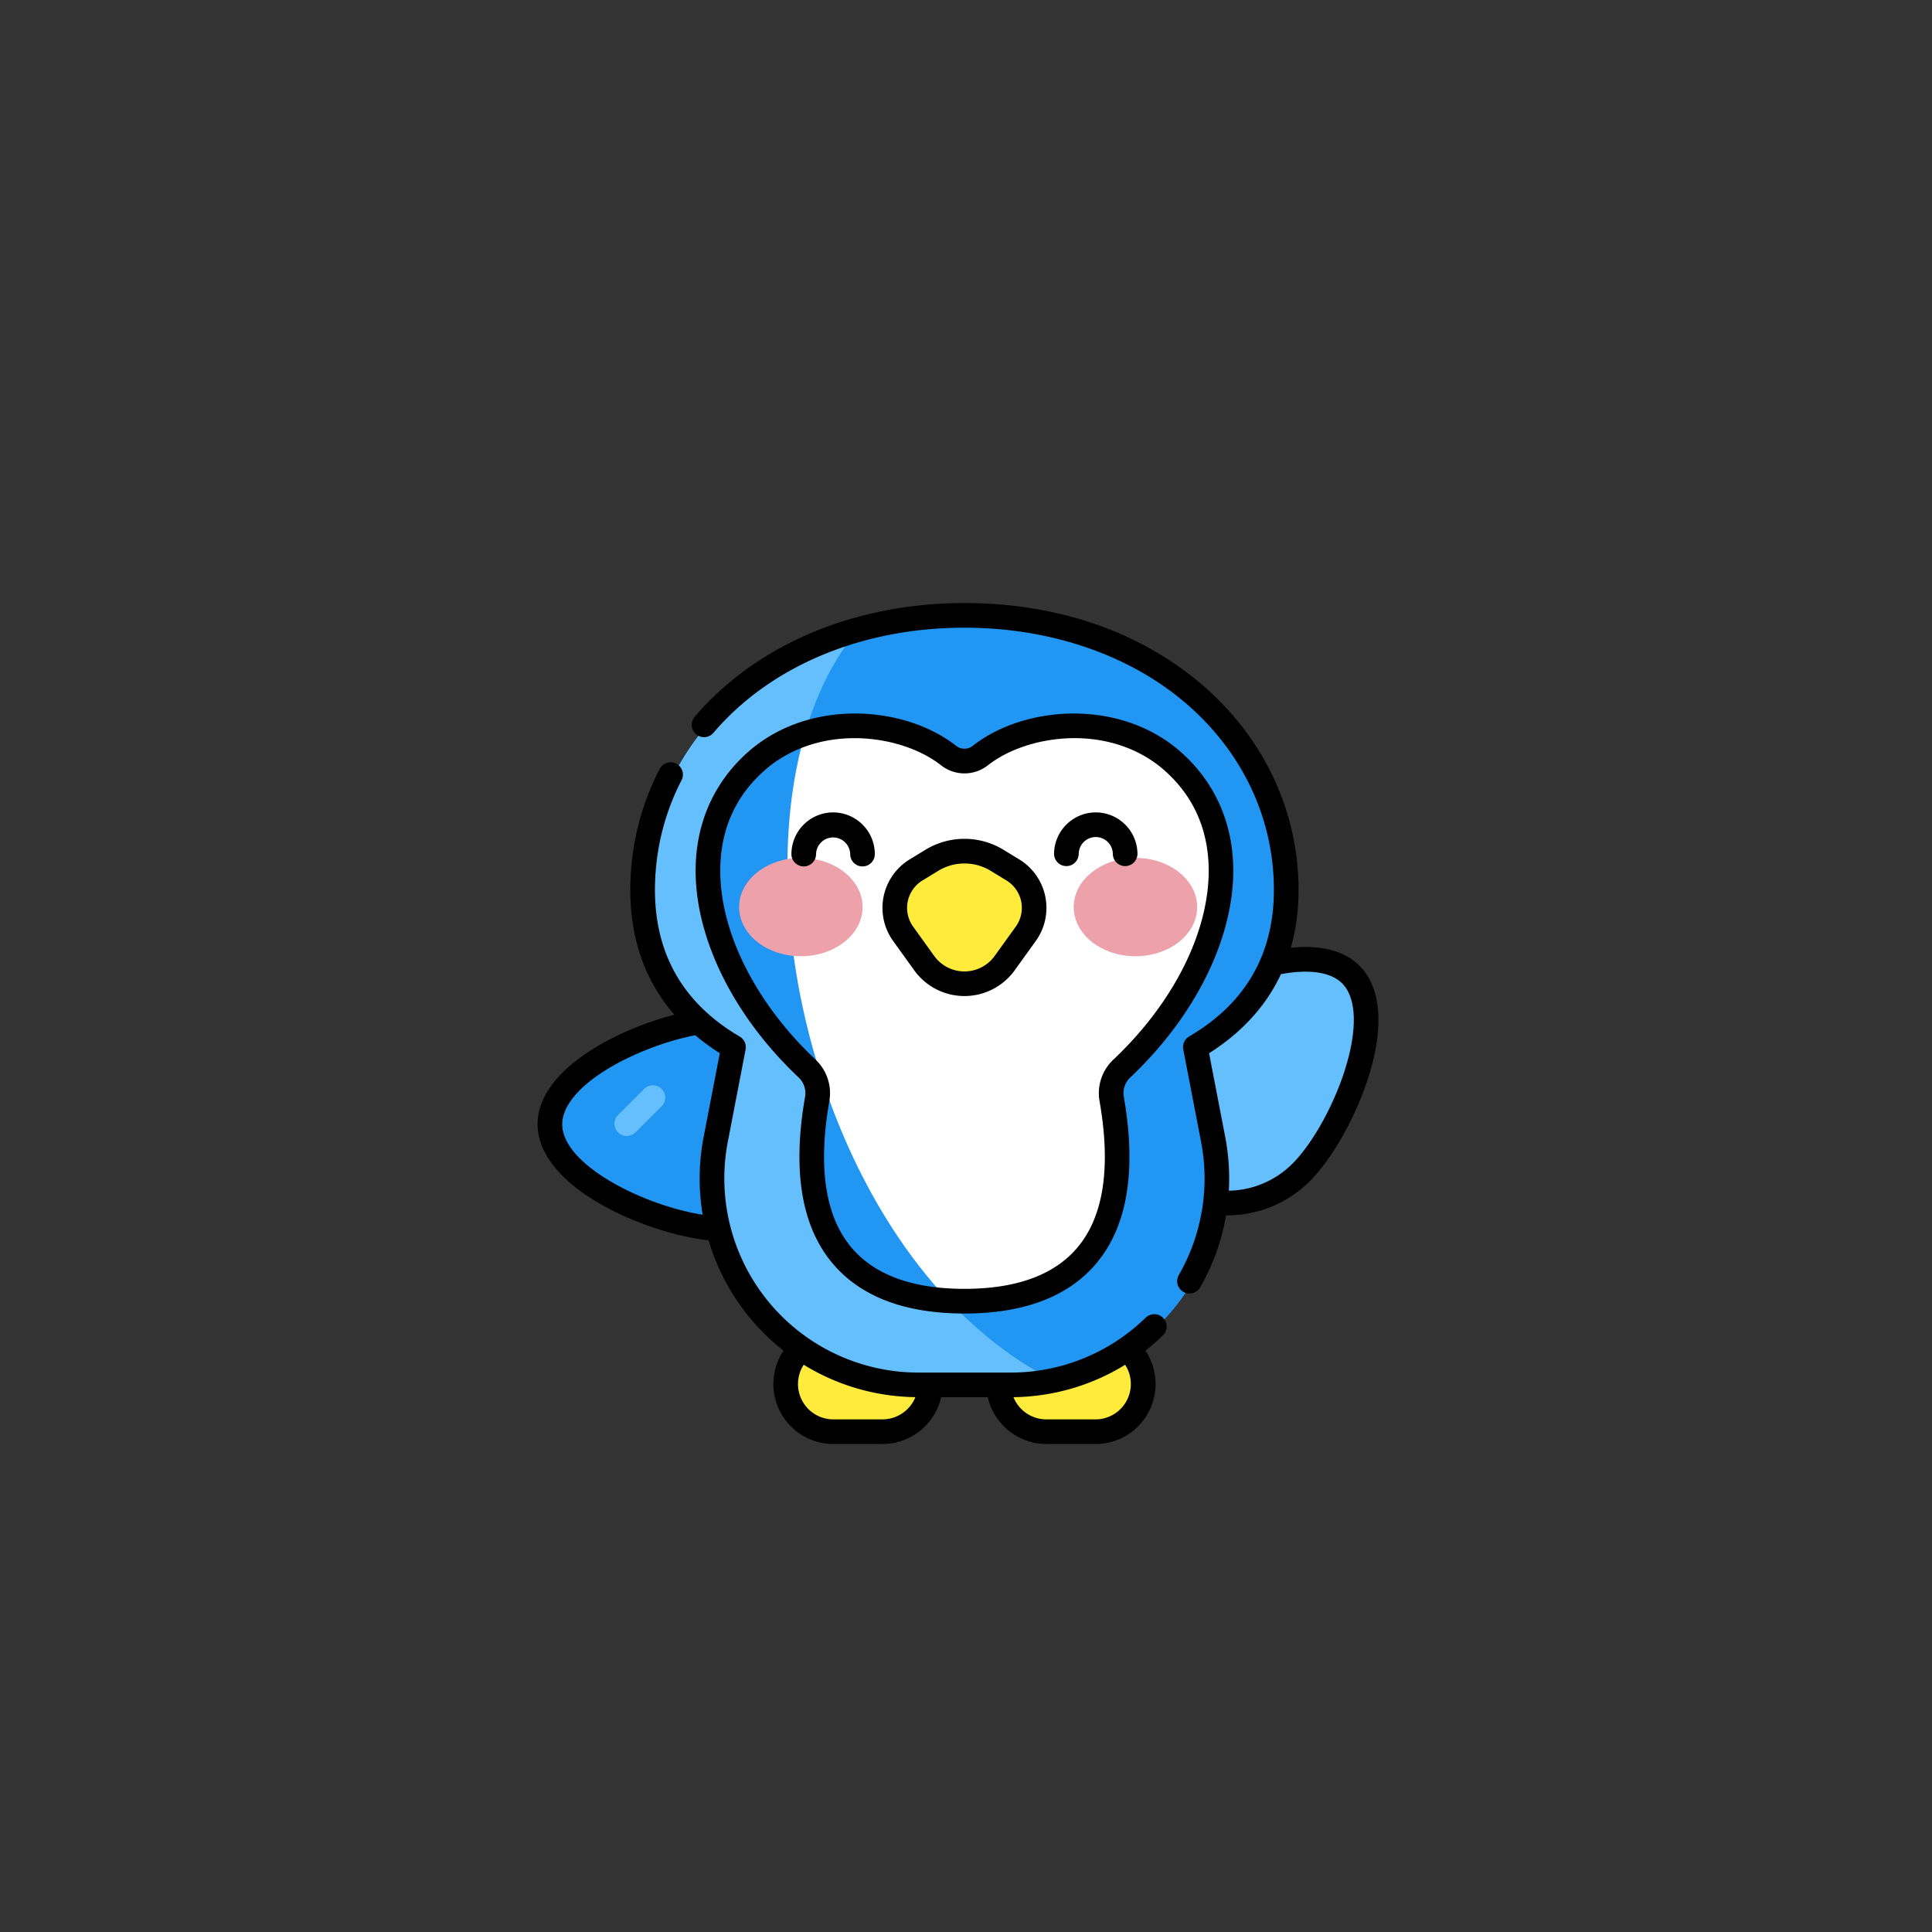<svg id="图层_1" data-name="图层 1" xmlns="http://www.w3.org/2000/svg" viewBox="0 0 2000 2000"><rect x="0" y="0" width="2000" height="2000" fill="#333333" stroke="none"/><title>未标题-6</title><g id="qie"><path d="M1350.83,1213.06c42.34-42.34,93.79-162.43,51.46-204.77s-162.43,9.13-204.77,51.46a108.41,108.41,0,0,0,153.31,153.31Zm0,0" style="fill:#65bffc"/><rect x="560.34" y="623.74" width="870.51" height="870.51" style="fill:none"/><path d="M754.26,1271.68c-59.86,0-181.17-48.54-181.17-108.41s121.31-108.4,181.17-108.4a108.41,108.41,0,1,1,0,216.81Zm0,0" style="fill:#2196f3"/><path d="M648.84,1176a12.75,12.75,0,0,1-9-21.76l26.48-26.47a12.75,12.75,0,1,1,18,18l-26.48,26.47a12.68,12.68,0,0,1-9,3.73Zm0,0" style="fill:#65bffc"/><path d="M917.54,1481.51h-51a49.37,49.37,0,1,1,0-98.74h51a49.37,49.37,0,0,1,0,98.74Zm0,0" style="fill:#ffeb3b"/><path d="M1086.92,1481.51h51a49.37,49.37,0,0,0,0-98.74h-51a49.37,49.37,0,0,0,0,98.74Zm0,0" style="fill:#ffeb3b"/><path d="M1333.87,892.93c-15.25-144.31-148.48-256.44-331.64-256.44S685.83,748.62,670.58,892.93c-9.76,92.35,28.56,153.05,92.56,190.47l-18.38,95.42C719.35,1310.69,820.39,1433,954.68,1433h95.1c134.29,0,235.32-122.35,209.92-254.22l-18.39-95.42c64-37.42,102.33-98.12,92.56-190.47Zm0,0" style="fill:#2196f3"/><path d="M954.68,1433h95.1a215.58,215.58,0,0,0,40.92-3.9C828.88,1296.35,736.7,831.39,888,652.33,765.54,688.1,682.43,780.79,670.58,892.93c-9.76,92.35,28.56,153.05,92.56,190.47l-18.38,95.42C719.35,1310.69,820.39,1433,954.68,1433Zm0,0" style="fill:#65bffc"/><path d="M985.74,781.54a26.77,26.77,0,0,0,33,0c45.76-36,138.94-48.13,199.85,6.59,89,80,48.89,220.88-53.55,317.54a35,35,0,0,0-10.34,31.57c33.32,190.38-89.06,209.16-152.45,209.16s-185.75-18.78-152.44-209.16a35,35,0,0,0-10.35-31.57C737,1009,696.91,868.08,785.9,788.13c60.91-54.72,154.09-42.56,199.84-6.59Zm0,0" style="fill:#fff"/><path d="M833.08,760.14a141.91,141.91,0,0,0-47.18,28c-89,80-48.9,220.88,53.54,317.54a35,35,0,0,1,10.34,31.57c-29.94,171.13,65.89,203.61,131.61,208.43C840,1195,782.78,934.59,833.08,760.14Zm0,0" style="fill:#2196f3"/><path d="M968.35,890.09,952.17,900a46,46,0,0,0-13.41,66.18l21.81,30.31a51.32,51.32,0,0,0,83.32,0l21.8-30.31a46,46,0,0,0-13.4-66.18l-16.19-9.87a65,65,0,0,0-67.75,0Zm0,0" style="fill:#ffeb3b"/><path d="M892.94,939c0-28.11-28.61-50.89-63.9-50.89s-63.9,22.78-63.9,50.89,28.61,50.89,63.9,50.89,63.9-22.78,63.9-50.89Zm0,0" style="fill:#eda1ab"/><path d="M1239.31,939c0-28.11-28.6-50.89-63.9-50.89s-63.9,22.78-63.9,50.89,28.61,50.89,63.9,50.89,63.9-22.78,63.9-50.89Zm0,0" style="fill:#eda1ab"/><path d="M1186,1364.05a200.69,200.69,0,0,1-25.81,21.26c-.28.18-.55.38-.82.57a199.73,199.73,0,0,1-113.43,35H950.83a201,201,0,0,1-197.39-239l18.38-95.42a12.76,12.76,0,0,0-6.08-13.43C700,1034.54,671,974.61,679.42,894.84a245.38,245.38,0,0,1,26.22-87.35A12.75,12.75,0,0,0,683,795.77a271,271,0,0,0-28.94,96.39c-4.93,46.73,1.8,88.13,20,123.06a180.87,180.87,0,0,0,24.08,35.2c-28.75,7.45-58.2,19.6-82.14,34.17-38.92,23.69-59.49,51.09-59.49,79.25,0,30.54,25.06,61,70.58,85.62,32.9,17.83,73.58,30.9,106.43,34.5a227.51,227.51,0,0,0,77.6,114.22,62.08,62.08,0,0,0,51.61,96.64h51a62.49,62.49,0,0,0,60.57-48.46h48.23a62.49,62.49,0,0,0,60.58,48.46h51a62.09,62.09,0,0,0,51.62-96.64,227.19,227.19,0,0,0,18.11-15.85,12.75,12.75,0,1,0-17.78-18.28ZM728.4,1177a227,227,0,0,0-1,80.49c-61.14-9.6-145.38-51.61-145.38-93.63,0-18.51,16.78-38.92,47.26-57.47,25.75-15.67,59.88-28.74,90.45-34.75a227.08,227.08,0,0,0,25.4,18.63Zm185.3,292.34h-51A36.61,36.61,0,0,1,832,1412.77a225.88,225.88,0,0,0,115.61,33.55,36.82,36.82,0,0,1-33.92,23Zm220.35,0h-51a36.79,36.79,0,0,1-33.92-23,225.21,225.21,0,0,0,115.62-33.52,36.61,36.61,0,0,1-30.73,56.52ZM862.44,841a43.22,43.22,0,0,0-43.16,43.17,12.75,12.75,0,0,0,25.5,0,17.67,17.67,0,0,1,35.33,0,12.75,12.75,0,0,0,25.5,0A43.22,43.22,0,0,0,862.44,841Zm545,158.84c-15.61-15.6-40-21.93-71.21-18.7,7.69-26.86,9.87-56.65,6.46-89-7.87-74.37-46.09-142.2-107.62-191-63.43-50.28-145.28-76.86-236.71-76.86-113.57,0-215.32,42.9-279.16,117.71a12.75,12.75,0,1,0,19.39,16.56c59-69.12,153.68-108.77,259.77-108.77,84.39,0,162.84,25.34,220.86,71.35,56.13,44.5,91,106.17,98.1,173.68,8.43,79.77-20.61,139.7-86.32,178.12a12.76,12.76,0,0,0-6.09,13.42l18.39,95.42a200.65,200.65,0,0,1-22.92,138,12.75,12.75,0,1,0,22.11,12.7,225,225,0,0,0,26.72-74.37l1.26,0a120.51,120.51,0,0,0,85.51-35.47c23.24-23.24,47.6-66.46,60.61-107.55,16.46-51.95,13.21-92.88-9.15-115.25Zm-15.15,107.55c-11.9,37.54-33.74,76.61-54.34,97.22a95.13,95.13,0,0,1-65.86,28,227.22,227.22,0,0,0-3.74-55.59l-16.71-86.73c31.67-20.07,55.56-45.28,71-75q1.77-3.39,3.39-6.86c29.34-5.44,51.69-2.12,63.32,9.52,15.08,15.08,16.13,47.7,2.89,89.51ZM1276.65,899c-.59-47.49-19.05-88.91-53.41-119.78-62.9-56.52-162.6-49.32-216.25-7.13a14,14,0,0,1-17.21,0c-53.65-42.2-153.34-49.4-216.25,7.12-34.35,30.87-52.82,72.29-53.41,119.78-.87,71.69,39,152.63,106.73,216.51a22.26,22.26,0,0,1,6.53,20.11c-13.3,76-3.73,133.87,28.41,172.13,29,34.49,74.94,52,136.59,52s107.61-17.48,136.6-52c32.14-38.26,41.7-96.18,28.41-172.13a22.22,22.22,0,0,1,6.54-20.1c67.7-63.9,107.59-144.83,106.72-216.52Zm-124.22,198a47.69,47.69,0,0,0-14.16,43c11.94,68.19,4.26,119.11-22.82,151.33-23.91,28.46-63.29,42.88-117.06,42.88s-93.16-14.42-117.07-42.88c-27.08-32.22-34.75-83.14-22.81-151.33a47.71,47.71,0,0,0-14.16-43c-62.61-59.08-99.51-133-98.72-197.65.5-40.75,15.62-74.77,45-101.12,24.52-22,57.71-34.08,93.75-34.08l3.09,0c32.73.62,65.1,11.09,86.59,28h0a39.32,39.32,0,0,0,48.73,0c21.51-16.91,53.88-27.38,86.61-28,37.25-.68,71.61,11.39,96.83,34.05,29.33,26.35,44.46,60.37,45,101.12.79,64.69-36.11,138.57-98.71,197.65Zm-18.1-256a43.22,43.22,0,0,0-43.17,43.17,12.76,12.76,0,0,0,25.51,0,17.66,17.66,0,0,1,35.32,0,12.76,12.76,0,0,0,25.51,0A43.22,43.22,0,0,0,1134.33,841Zm-79.24,48.64-16.19-9.88a77.56,77.56,0,0,0-81,0l-16.19,9.88a58.78,58.78,0,0,0-17.11,84.52l21.8,30.3a64.07,64.07,0,0,0,104,0l21.8-30.3a58.78,58.78,0,0,0-17.11-84.52Zm-3.59,69.62-21.8,30.31a38.57,38.57,0,0,1-62.63,0l-21.79-30.31A33.26,33.26,0,0,1,955,911.41l16.18-9.87a52.15,52.15,0,0,1,54.48,0l16.18,9.87a33.26,33.26,0,0,1,9.69,47.85Zm0,0"/></g></svg>